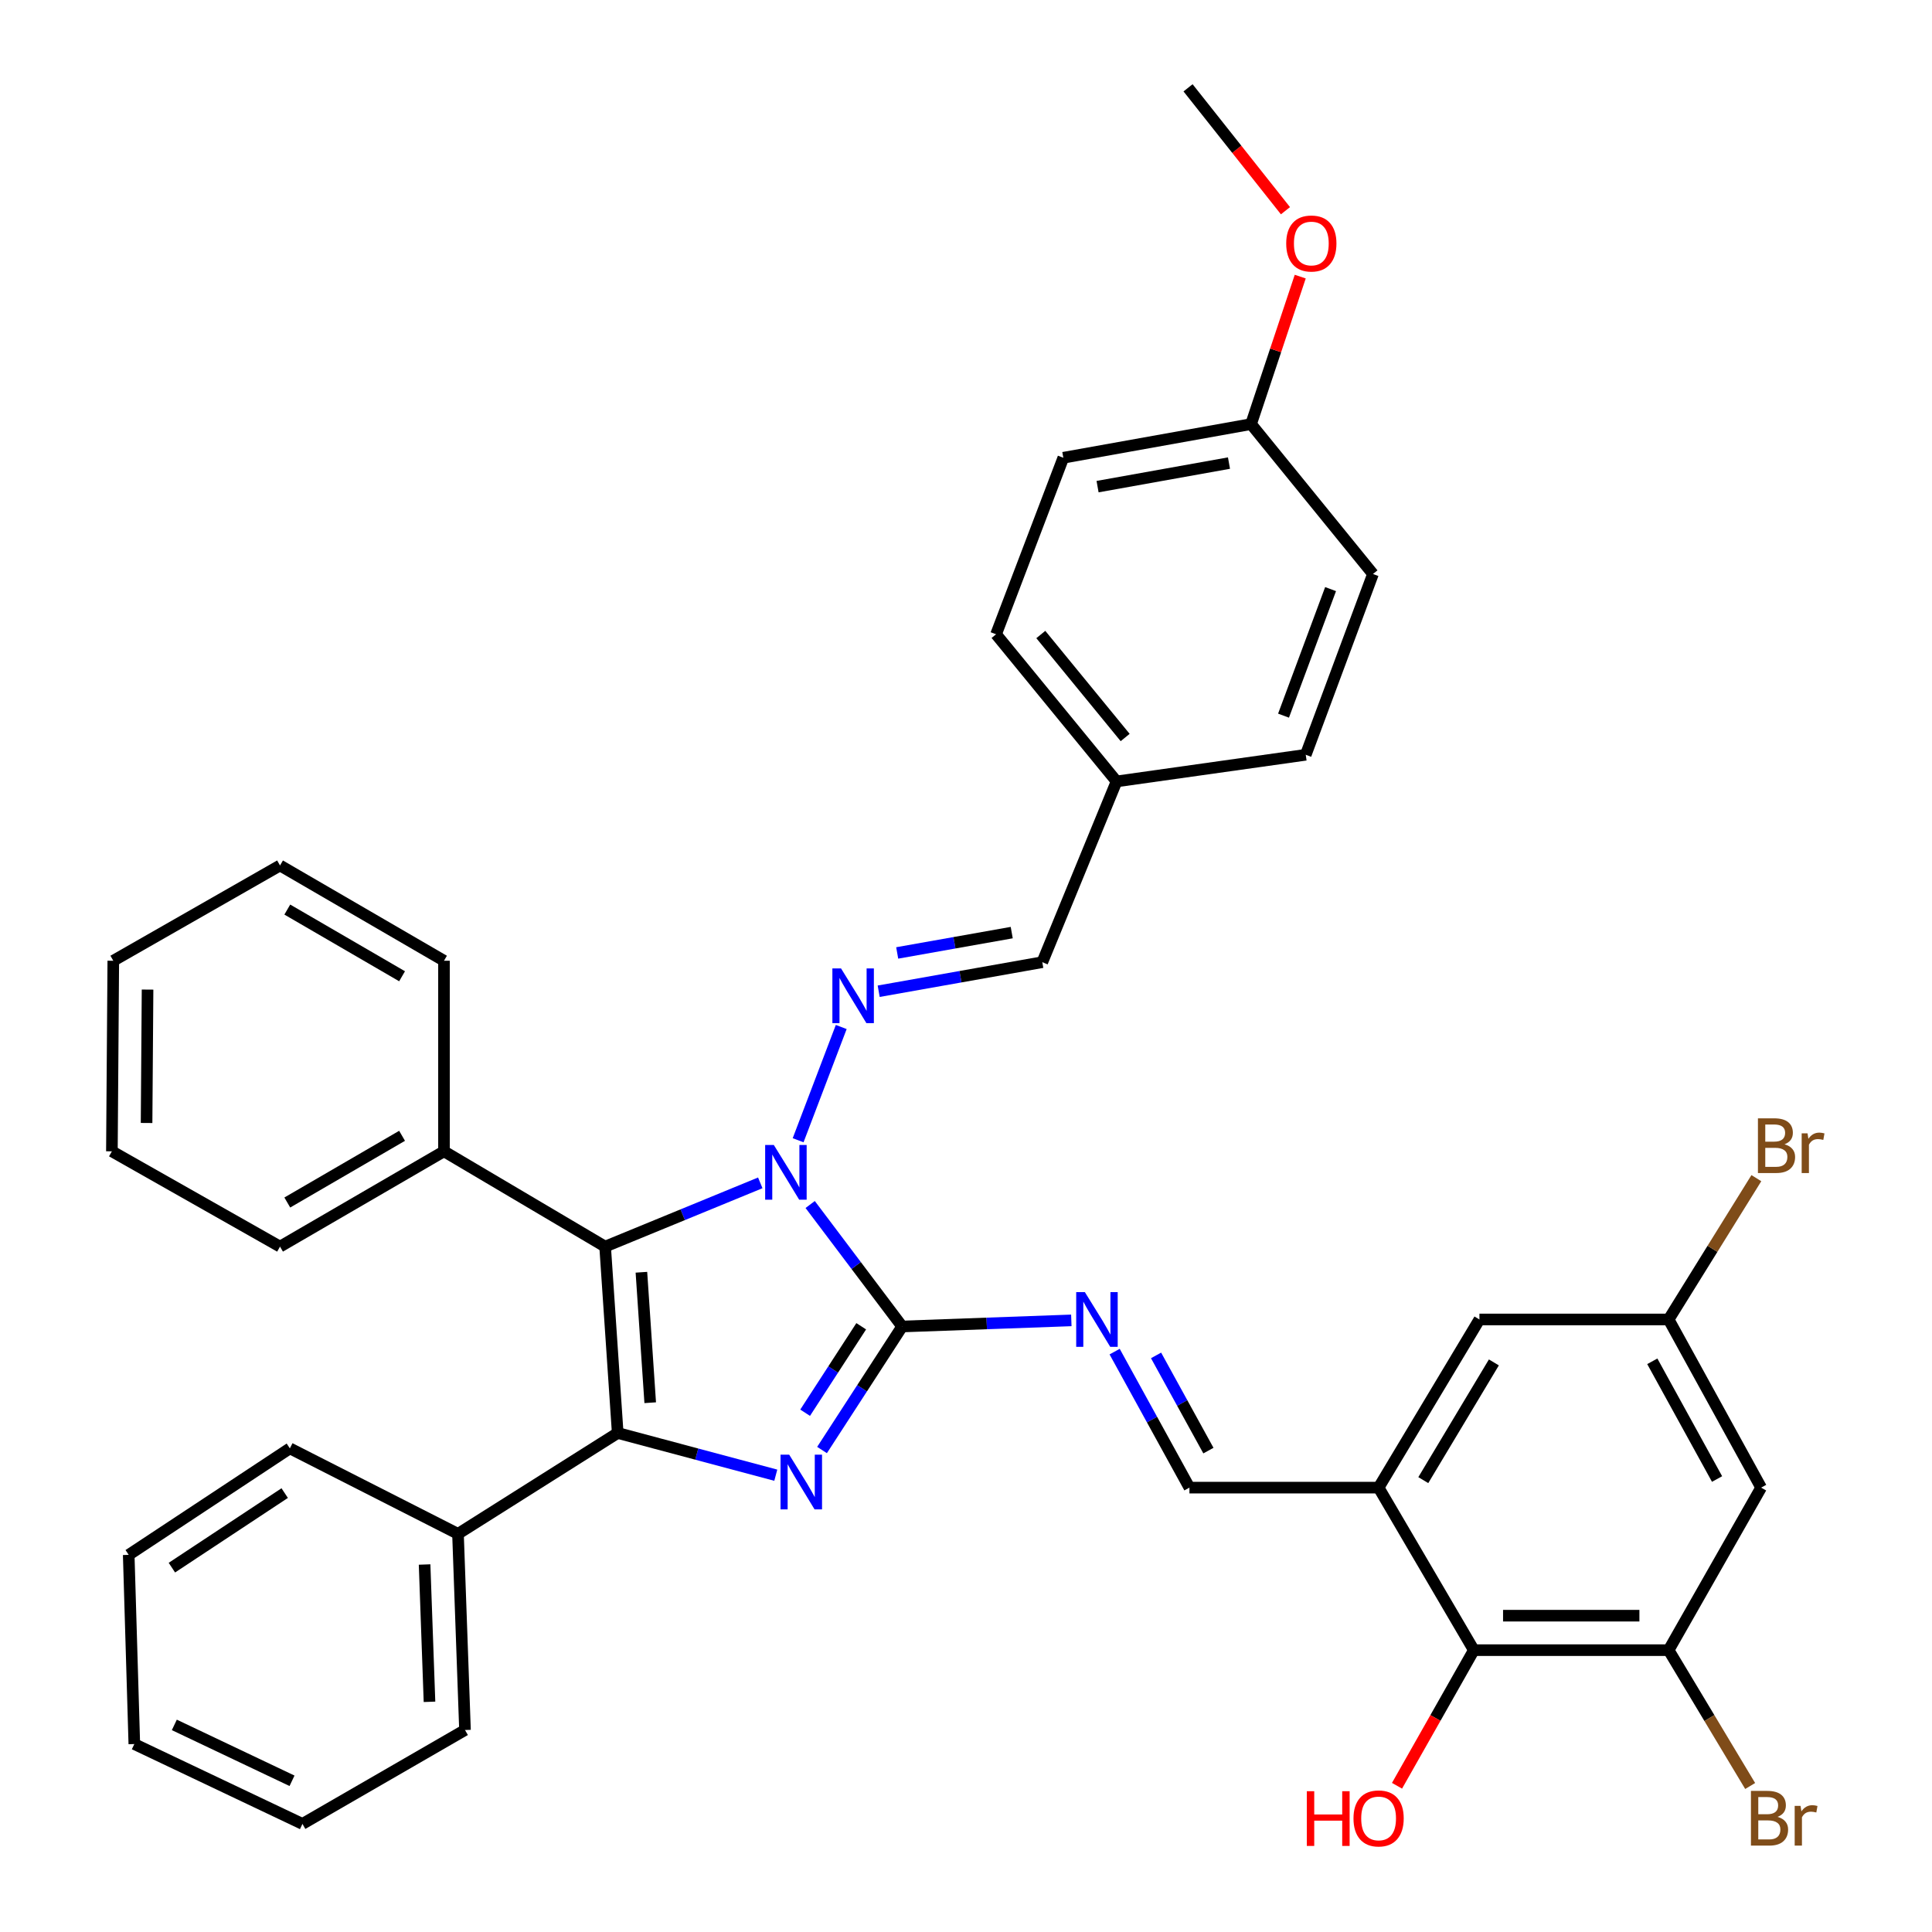 <?xml version='1.0' encoding='iso-8859-1'?>
<svg version='1.1' baseProfile='full'
              xmlns='http://www.w3.org/2000/svg'
                      xmlns:rdkit='http://www.rdkit.org/xml'
                      xmlns:xlink='http://www.w3.org/1999/xlink'
                  xml:space='preserve'
width='1000px' height='1000px' viewBox='0 0 1000 1000'>
<!-- END OF HEADER -->
<rect style='opacity:1.0;fill:#FFFFFF;stroke:none' width='1000' height='1000' x='0' y='0'> </rect>
<path class='bond-0' d='M 425.483,750.529 L 446.218,718.559' style='fill:none;fill-rule:evenodd;stroke:#0000FF;stroke-width:6px;stroke-linecap:butt;stroke-linejoin:miter;stroke-opacity:1' />
<path class='bond-0' d='M 446.218,718.559 L 466.952,686.589' style='fill:none;fill-rule:evenodd;stroke:#000000;stroke-width:6px;stroke-linecap:butt;stroke-linejoin:miter;stroke-opacity:1' />
<path class='bond-0' d='M 416.734,731.229 L 431.248,708.85' style='fill:none;fill-rule:evenodd;stroke:#0000FF;stroke-width:6px;stroke-linecap:butt;stroke-linejoin:miter;stroke-opacity:1' />
<path class='bond-0' d='M 431.248,708.85 L 445.762,686.471' style='fill:none;fill-rule:evenodd;stroke:#000000;stroke-width:6px;stroke-linecap:butt;stroke-linejoin:miter;stroke-opacity:1' />
<path class='bond-2' d='M 401.545,763.563 L 360.634,752.637' style='fill:none;fill-rule:evenodd;stroke:#0000FF;stroke-width:6px;stroke-linecap:butt;stroke-linejoin:miter;stroke-opacity:1' />
<path class='bond-2' d='M 360.634,752.637 L 319.723,741.712' style='fill:none;fill-rule:evenodd;stroke:#000000;stroke-width:6px;stroke-linecap:butt;stroke-linejoin:miter;stroke-opacity:1' />
<path class='bond-1' d='M 466.952,686.589 L 443.149,655.021' style='fill:none;fill-rule:evenodd;stroke:#000000;stroke-width:6px;stroke-linecap:butt;stroke-linejoin:miter;stroke-opacity:1' />
<path class='bond-1' d='M 443.149,655.021 L 419.345,623.452' style='fill:none;fill-rule:evenodd;stroke:#0000FF;stroke-width:6px;stroke-linecap:butt;stroke-linejoin:miter;stroke-opacity:1' />
<path class='bond-5' d='M 466.952,686.589 L 510.736,685.009' style='fill:none;fill-rule:evenodd;stroke:#000000;stroke-width:6px;stroke-linecap:butt;stroke-linejoin:miter;stroke-opacity:1' />
<path class='bond-5' d='M 510.736,685.009 L 554.519,683.43' style='fill:none;fill-rule:evenodd;stroke:#0000FF;stroke-width:6px;stroke-linecap:butt;stroke-linejoin:miter;stroke-opacity:1' />
<path class='bond-4' d='M 413.106,590.189 L 435.424,531.572' style='fill:none;fill-rule:evenodd;stroke:#0000FF;stroke-width:6px;stroke-linecap:butt;stroke-linejoin:miter;stroke-opacity:1' />
<path class='bond-37' d='M 393.515,612.246 L 353.363,628.745' style='fill:none;fill-rule:evenodd;stroke:#0000FF;stroke-width:6px;stroke-linecap:butt;stroke-linejoin:miter;stroke-opacity:1' />
<path class='bond-37' d='M 353.363,628.745 L 313.211,645.244' style='fill:none;fill-rule:evenodd;stroke:#000000;stroke-width:6px;stroke-linecap:butt;stroke-linejoin:miter;stroke-opacity:1' />
<path class='bond-3' d='M 319.723,741.712 L 313.211,645.244' style='fill:none;fill-rule:evenodd;stroke:#000000;stroke-width:6px;stroke-linecap:butt;stroke-linejoin:miter;stroke-opacity:1' />
<path class='bond-3' d='M 336.548,726.04 L 331.99,658.513' style='fill:none;fill-rule:evenodd;stroke:#000000;stroke-width:6px;stroke-linecap:butt;stroke-linejoin:miter;stroke-opacity:1' />
<path class='bond-11' d='M 319.723,741.712 L 237.054,793.92' style='fill:none;fill-rule:evenodd;stroke:#000000;stroke-width:6px;stroke-linecap:butt;stroke-linejoin:miter;stroke-opacity:1' />
<path class='bond-12' d='M 313.211,645.244 L 229.808,595.92' style='fill:none;fill-rule:evenodd;stroke:#000000;stroke-width:6px;stroke-linecap:butt;stroke-linejoin:miter;stroke-opacity:1' />
<path class='bond-14' d='M 454.803,513.063 L 497.147,505.544' style='fill:none;fill-rule:evenodd;stroke:#0000FF;stroke-width:6px;stroke-linecap:butt;stroke-linejoin:miter;stroke-opacity:1' />
<path class='bond-14' d='M 497.147,505.544 L 539.491,498.025' style='fill:none;fill-rule:evenodd;stroke:#000000;stroke-width:6px;stroke-linecap:butt;stroke-linejoin:miter;stroke-opacity:1' />
<path class='bond-14' d='M 464.387,493.24 L 494.028,487.977' style='fill:none;fill-rule:evenodd;stroke:#0000FF;stroke-width:6px;stroke-linecap:butt;stroke-linejoin:miter;stroke-opacity:1' />
<path class='bond-14' d='M 494.028,487.977 L 523.669,482.713' style='fill:none;fill-rule:evenodd;stroke:#000000;stroke-width:6px;stroke-linecap:butt;stroke-linejoin:miter;stroke-opacity:1' />
<path class='bond-9' d='M 576.934,699.594 L 596.291,734.793' style='fill:none;fill-rule:evenodd;stroke:#0000FF;stroke-width:6px;stroke-linecap:butt;stroke-linejoin:miter;stroke-opacity:1' />
<path class='bond-9' d='M 596.291,734.793 L 615.648,769.992' style='fill:none;fill-rule:evenodd;stroke:#000000;stroke-width:6px;stroke-linecap:butt;stroke-linejoin:miter;stroke-opacity:1' />
<path class='bond-9' d='M 598.375,701.556 L 611.925,726.195' style='fill:none;fill-rule:evenodd;stroke:#0000FF;stroke-width:6px;stroke-linecap:butt;stroke-linejoin:miter;stroke-opacity:1' />
<path class='bond-9' d='M 611.925,726.195 L 625.475,750.834' style='fill:none;fill-rule:evenodd;stroke:#000000;stroke-width:6px;stroke-linecap:butt;stroke-linejoin:miter;stroke-opacity:1' />
<path class='bond-6' d='M 713.563,769.992 L 615.648,769.992' style='fill:none;fill-rule:evenodd;stroke:#000000;stroke-width:6px;stroke-linecap:butt;stroke-linejoin:miter;stroke-opacity:1' />
<path class='bond-8' d='M 713.563,769.992 L 762.858,854.118' style='fill:none;fill-rule:evenodd;stroke:#000000;stroke-width:6px;stroke-linecap:butt;stroke-linejoin:miter;stroke-opacity:1' />
<path class='bond-13' d='M 713.563,769.992 L 765.752,682.951' style='fill:none;fill-rule:evenodd;stroke:#000000;stroke-width:6px;stroke-linecap:butt;stroke-linejoin:miter;stroke-opacity:1' />
<path class='bond-13' d='M 736.694,766.111 L 773.226,705.182' style='fill:none;fill-rule:evenodd;stroke:#000000;stroke-width:6px;stroke-linecap:butt;stroke-linejoin:miter;stroke-opacity:1' />
<path class='bond-7' d='M 863.677,854.118 L 762.858,854.118' style='fill:none;fill-rule:evenodd;stroke:#000000;stroke-width:6px;stroke-linecap:butt;stroke-linejoin:miter;stroke-opacity:1' />
<path class='bond-7' d='M 848.554,836.276 L 777.98,836.276' style='fill:none;fill-rule:evenodd;stroke:#000000;stroke-width:6px;stroke-linecap:butt;stroke-linejoin:miter;stroke-opacity:1' />
<path class='bond-16' d='M 863.677,854.118 L 884.78,889.275' style='fill:none;fill-rule:evenodd;stroke:#000000;stroke-width:6px;stroke-linecap:butt;stroke-linejoin:miter;stroke-opacity:1' />
<path class='bond-16' d='M 884.78,889.275 L 905.883,924.432' style='fill:none;fill-rule:evenodd;stroke:#7F4C19;stroke-width:6px;stroke-linecap:butt;stroke-linejoin:miter;stroke-opacity:1' />
<path class='bond-40' d='M 863.677,854.118 L 911.563,769.992' style='fill:none;fill-rule:evenodd;stroke:#000000;stroke-width:6px;stroke-linecap:butt;stroke-linejoin:miter;stroke-opacity:1' />
<path class='bond-18' d='M 762.858,854.118 L 742.975,889.214' style='fill:none;fill-rule:evenodd;stroke:#000000;stroke-width:6px;stroke-linecap:butt;stroke-linejoin:miter;stroke-opacity:1' />
<path class='bond-18' d='M 742.975,889.214 L 723.092,924.309' style='fill:none;fill-rule:evenodd;stroke:#FF0000;stroke-width:6px;stroke-linecap:butt;stroke-linejoin:miter;stroke-opacity:1' />
<path class='bond-10' d='M 911.563,769.992 L 863.677,682.951' style='fill:none;fill-rule:evenodd;stroke:#000000;stroke-width:6px;stroke-linecap:butt;stroke-linejoin:miter;stroke-opacity:1' />
<path class='bond-10' d='M 888.748,765.536 L 855.227,704.608' style='fill:none;fill-rule:evenodd;stroke:#000000;stroke-width:6px;stroke-linecap:butt;stroke-linejoin:miter;stroke-opacity:1' />
<path class='bond-26' d='M 237.054,793.92 L 240.682,895.453' style='fill:none;fill-rule:evenodd;stroke:#000000;stroke-width:6px;stroke-linecap:butt;stroke-linejoin:miter;stroke-opacity:1' />
<path class='bond-26' d='M 219.767,809.787 L 222.307,880.86' style='fill:none;fill-rule:evenodd;stroke:#000000;stroke-width:6px;stroke-linecap:butt;stroke-linejoin:miter;stroke-opacity:1' />
<path class='bond-27' d='M 237.054,793.92 L 150.033,749.671' style='fill:none;fill-rule:evenodd;stroke:#000000;stroke-width:6px;stroke-linecap:butt;stroke-linejoin:miter;stroke-opacity:1' />
<path class='bond-28' d='M 229.808,595.92 L 144.938,645.244' style='fill:none;fill-rule:evenodd;stroke:#000000;stroke-width:6px;stroke-linecap:butt;stroke-linejoin:miter;stroke-opacity:1' />
<path class='bond-28' d='M 208.112,587.892 L 148.703,622.419' style='fill:none;fill-rule:evenodd;stroke:#000000;stroke-width:6px;stroke-linecap:butt;stroke-linejoin:miter;stroke-opacity:1' />
<path class='bond-29' d='M 229.808,595.92 L 229.808,497.282' style='fill:none;fill-rule:evenodd;stroke:#000000;stroke-width:6px;stroke-linecap:butt;stroke-linejoin:miter;stroke-opacity:1' />
<path class='bond-15' d='M 765.752,682.951 L 863.677,682.951' style='fill:none;fill-rule:evenodd;stroke:#000000;stroke-width:6px;stroke-linecap:butt;stroke-linejoin:miter;stroke-opacity:1' />
<path class='bond-17' d='M 539.491,498.025 L 577.932,404.462' style='fill:none;fill-rule:evenodd;stroke:#000000;stroke-width:6px;stroke-linecap:butt;stroke-linejoin:miter;stroke-opacity:1' />
<path class='bond-19' d='M 863.677,682.951 L 886.382,646.382' style='fill:none;fill-rule:evenodd;stroke:#000000;stroke-width:6px;stroke-linecap:butt;stroke-linejoin:miter;stroke-opacity:1' />
<path class='bond-19' d='M 886.382,646.382 L 909.088,609.813' style='fill:none;fill-rule:evenodd;stroke:#7F4C19;stroke-width:6px;stroke-linecap:butt;stroke-linejoin:miter;stroke-opacity:1' />
<path class='bond-21' d='M 577.932,404.462 L 675.856,390.674' style='fill:none;fill-rule:evenodd;stroke:#000000;stroke-width:6px;stroke-linecap:butt;stroke-linejoin:miter;stroke-opacity:1' />
<path class='bond-22' d='M 577.932,404.462 L 515.563,328.305' style='fill:none;fill-rule:evenodd;stroke:#000000;stroke-width:6px;stroke-linecap:butt;stroke-linejoin:miter;stroke-opacity:1' />
<path class='bond-22' d='M 582.38,381.734 L 538.722,328.424' style='fill:none;fill-rule:evenodd;stroke:#000000;stroke-width:6px;stroke-linecap:butt;stroke-linejoin:miter;stroke-opacity:1' />
<path class='bond-20' d='M 647.547,219.516 L 550.375,236.932' style='fill:none;fill-rule:evenodd;stroke:#000000;stroke-width:6px;stroke-linecap:butt;stroke-linejoin:miter;stroke-opacity:1' />
<path class='bond-20' d='M 636.119,239.691 L 568.099,251.883' style='fill:none;fill-rule:evenodd;stroke:#000000;stroke-width:6px;stroke-linecap:butt;stroke-linejoin:miter;stroke-opacity:1' />
<path class='bond-25' d='M 647.547,219.516 L 660.272,181.348' style='fill:none;fill-rule:evenodd;stroke:#000000;stroke-width:6px;stroke-linecap:butt;stroke-linejoin:miter;stroke-opacity:1' />
<path class='bond-25' d='M 660.272,181.348 L 672.998,143.179' style='fill:none;fill-rule:evenodd;stroke:#FF0000;stroke-width:6px;stroke-linecap:butt;stroke-linejoin:miter;stroke-opacity:1' />
<path class='bond-41' d='M 647.547,219.516 L 710.649,297.101' style='fill:none;fill-rule:evenodd;stroke:#000000;stroke-width:6px;stroke-linecap:butt;stroke-linejoin:miter;stroke-opacity:1' />
<path class='bond-23' d='M 675.856,390.674 L 710.649,297.101' style='fill:none;fill-rule:evenodd;stroke:#000000;stroke-width:6px;stroke-linecap:butt;stroke-linejoin:miter;stroke-opacity:1' />
<path class='bond-23' d='M 664.352,370.42 L 688.706,304.918' style='fill:none;fill-rule:evenodd;stroke:#000000;stroke-width:6px;stroke-linecap:butt;stroke-linejoin:miter;stroke-opacity:1' />
<path class='bond-24' d='M 515.563,328.305 L 550.375,236.932' style='fill:none;fill-rule:evenodd;stroke:#000000;stroke-width:6px;stroke-linecap:butt;stroke-linejoin:miter;stroke-opacity:1' />
<path class='bond-30' d='M 665.355,109.065 L 640.145,77.26' style='fill:none;fill-rule:evenodd;stroke:#FF0000;stroke-width:6px;stroke-linecap:butt;stroke-linejoin:miter;stroke-opacity:1' />
<path class='bond-30' d='M 640.145,77.26 L 614.935,45.455' style='fill:none;fill-rule:evenodd;stroke:#000000;stroke-width:6px;stroke-linecap:butt;stroke-linejoin:miter;stroke-opacity:1' />
<path class='bond-31' d='M 240.682,895.453 L 156.545,944.054' style='fill:none;fill-rule:evenodd;stroke:#000000;stroke-width:6px;stroke-linecap:butt;stroke-linejoin:miter;stroke-opacity:1' />
<path class='bond-32' d='M 150.033,749.671 L 66.62,804.794' style='fill:none;fill-rule:evenodd;stroke:#000000;stroke-width:6px;stroke-linecap:butt;stroke-linejoin:miter;stroke-opacity:1' />
<path class='bond-32' d='M 147.358,772.825 L 88.969,811.411' style='fill:none;fill-rule:evenodd;stroke:#000000;stroke-width:6px;stroke-linecap:butt;stroke-linejoin:miter;stroke-opacity:1' />
<path class='bond-34' d='M 144.938,645.244 L 57.917,595.92' style='fill:none;fill-rule:evenodd;stroke:#000000;stroke-width:6px;stroke-linecap:butt;stroke-linejoin:miter;stroke-opacity:1' />
<path class='bond-33' d='M 229.808,497.282 L 144.938,447.968' style='fill:none;fill-rule:evenodd;stroke:#000000;stroke-width:6px;stroke-linecap:butt;stroke-linejoin:miter;stroke-opacity:1' />
<path class='bond-33' d='M 208.114,505.312 L 148.705,470.792' style='fill:none;fill-rule:evenodd;stroke:#000000;stroke-width:6px;stroke-linecap:butt;stroke-linejoin:miter;stroke-opacity:1' />
<path class='bond-38' d='M 156.545,944.054 L 69.525,902.719' style='fill:none;fill-rule:evenodd;stroke:#000000;stroke-width:6px;stroke-linecap:butt;stroke-linejoin:miter;stroke-opacity:1' />
<path class='bond-38' d='M 151.148,921.737 L 90.233,892.803' style='fill:none;fill-rule:evenodd;stroke:#000000;stroke-width:6px;stroke-linecap:butt;stroke-linejoin:miter;stroke-opacity:1' />
<path class='bond-36' d='M 66.62,804.794 L 69.525,902.719' style='fill:none;fill-rule:evenodd;stroke:#000000;stroke-width:6px;stroke-linecap:butt;stroke-linejoin:miter;stroke-opacity:1' />
<path class='bond-35' d='M 144.938,447.968 L 58.641,497.282' style='fill:none;fill-rule:evenodd;stroke:#000000;stroke-width:6px;stroke-linecap:butt;stroke-linejoin:miter;stroke-opacity:1' />
<path class='bond-39' d='M 57.917,595.92 L 58.641,497.282' style='fill:none;fill-rule:evenodd;stroke:#000000;stroke-width:6px;stroke-linecap:butt;stroke-linejoin:miter;stroke-opacity:1' />
<path class='bond-39' d='M 75.867,581.255 L 76.374,512.208' style='fill:none;fill-rule:evenodd;stroke:#000000;stroke-width:6px;stroke-linecap:butt;stroke-linejoin:miter;stroke-opacity:1' />
<path  class='atom-0' d='M 408.484 752.928
L 417.764 767.928
Q 418.684 769.408, 420.164 772.088
Q 421.644 774.768, 421.724 774.928
L 421.724 752.928
L 425.484 752.928
L 425.484 781.248
L 421.604 781.248
L 411.644 764.848
Q 410.484 762.928, 409.244 760.728
Q 408.044 758.528, 407.684 757.848
L 407.684 781.248
L 404.004 781.248
L 404.004 752.928
L 408.484 752.928
' fill='#0000FF'/>
<path  class='atom-2' d='M 400.524 592.634
L 409.804 607.634
Q 410.724 609.114, 412.204 611.794
Q 413.684 614.474, 413.764 614.634
L 413.764 592.634
L 417.524 592.634
L 417.524 620.954
L 413.644 620.954
L 403.684 604.554
Q 402.524 602.634, 401.284 600.434
Q 400.084 598.234, 399.724 597.554
L 399.724 620.954
L 396.044 620.954
L 396.044 592.634
L 400.524 592.634
' fill='#0000FF'/>
<path  class='atom-5' d='M 435.317 501.252
L 444.597 516.252
Q 445.517 517.732, 446.997 520.412
Q 448.477 523.092, 448.557 523.252
L 448.557 501.252
L 452.317 501.252
L 452.317 529.572
L 448.437 529.572
L 438.477 513.172
Q 437.317 511.252, 436.077 509.052
Q 434.877 506.852, 434.517 506.172
L 434.517 529.572
L 430.837 529.572
L 430.837 501.252
L 435.317 501.252
' fill='#0000FF'/>
<path  class='atom-6' d='M 561.521 668.791
L 570.801 683.791
Q 571.721 685.271, 573.201 687.951
Q 574.681 690.631, 574.761 690.791
L 574.761 668.791
L 578.521 668.791
L 578.521 697.111
L 574.641 697.111
L 564.681 680.711
Q 563.521 678.791, 562.281 676.591
Q 561.081 674.391, 560.721 673.711
L 560.721 697.111
L 557.041 697.111
L 557.041 668.791
L 561.521 668.791
' fill='#0000FF'/>
<path  class='atom-17' d='M 920.045 940.41
Q 922.765 941.17, 924.125 942.85
Q 925.525 944.49, 925.525 946.93
Q 925.525 950.85, 923.005 953.09
Q 920.525 955.29, 915.805 955.29
L 906.285 955.29
L 906.285 926.97
L 914.645 926.97
Q 919.485 926.97, 921.925 928.93
Q 924.365 930.89, 924.365 934.49
Q 924.365 938.77, 920.045 940.41
M 910.085 930.17
L 910.085 939.05
L 914.645 939.05
Q 917.445 939.05, 918.885 937.93
Q 920.365 936.77, 920.365 934.49
Q 920.365 930.17, 914.645 930.17
L 910.085 930.17
M 915.805 952.09
Q 918.565 952.09, 920.045 950.77
Q 921.525 949.45, 921.525 946.93
Q 921.525 944.61, 919.885 943.45
Q 918.285 942.25, 915.205 942.25
L 910.085 942.25
L 910.085 952.09
L 915.805 952.09
' fill='#7F4C19'/>
<path  class='atom-17' d='M 931.965 934.73
L 932.405 937.57
Q 934.565 934.37, 938.085 934.37
Q 939.205 934.37, 940.725 934.77
L 940.125 938.13
Q 938.405 937.73, 937.445 937.73
Q 935.765 937.73, 934.645 938.41
Q 933.565 939.05, 932.685 940.61
L 932.685 955.29
L 928.925 955.29
L 928.925 934.73
L 931.965 934.73
' fill='#7F4C19'/>
<path  class='atom-19' d='M 676.403 927.13
L 680.243 927.13
L 680.243 939.17
L 694.723 939.17
L 694.723 927.13
L 698.563 927.13
L 698.563 955.45
L 694.723 955.45
L 694.723 942.37
L 680.243 942.37
L 680.243 955.45
L 676.403 955.45
L 676.403 927.13
' fill='#FF0000'/>
<path  class='atom-19' d='M 700.563 941.21
Q 700.563 934.41, 703.923 930.61
Q 707.283 926.81, 713.563 926.81
Q 719.843 926.81, 723.203 930.61
Q 726.563 934.41, 726.563 941.21
Q 726.563 948.09, 723.163 952.01
Q 719.763 955.89, 713.563 955.89
Q 707.323 955.89, 703.923 952.01
Q 700.563 948.13, 700.563 941.21
M 713.563 952.69
Q 717.883 952.69, 720.203 949.81
Q 722.563 946.89, 722.563 941.21
Q 722.563 935.65, 720.203 932.85
Q 717.883 930.01, 713.563 930.01
Q 709.243 930.01, 706.883 932.81
Q 704.563 935.61, 704.563 941.21
Q 704.563 946.93, 706.883 949.81
Q 709.243 952.69, 713.563 952.69
' fill='#FF0000'/>
<path  class='atom-20' d='M 923.663 592.286
Q 926.383 593.046, 927.743 594.726
Q 929.143 596.366, 929.143 598.806
Q 929.143 602.726, 926.623 604.966
Q 924.143 607.166, 919.423 607.166
L 909.903 607.166
L 909.903 578.846
L 918.263 578.846
Q 923.103 578.846, 925.543 580.806
Q 927.983 582.766, 927.983 586.366
Q 927.983 590.646, 923.663 592.286
M 913.703 582.046
L 913.703 590.926
L 918.263 590.926
Q 921.063 590.926, 922.503 589.806
Q 923.983 588.646, 923.983 586.366
Q 923.983 582.046, 918.263 582.046
L 913.703 582.046
M 919.423 603.966
Q 922.183 603.966, 923.663 602.646
Q 925.143 601.326, 925.143 598.806
Q 925.143 596.486, 923.503 595.326
Q 921.903 594.126, 918.823 594.126
L 913.703 594.126
L 913.703 603.966
L 919.423 603.966
' fill='#7F4C19'/>
<path  class='atom-20' d='M 935.583 586.606
L 936.023 589.446
Q 938.183 586.246, 941.703 586.246
Q 942.823 586.246, 944.343 586.646
L 943.743 590.006
Q 942.023 589.606, 941.063 589.606
Q 939.383 589.606, 938.263 590.286
Q 937.183 590.926, 936.303 592.486
L 936.303 607.166
L 932.543 607.166
L 932.543 586.606
L 935.583 586.606
' fill='#7F4C19'/>
<path  class='atom-26' d='M 665.741 126.033
Q 665.741 119.233, 669.101 115.433
Q 672.461 111.633, 678.741 111.633
Q 685.021 111.633, 688.381 115.433
Q 691.741 119.233, 691.741 126.033
Q 691.741 132.913, 688.341 136.833
Q 684.941 140.713, 678.741 140.713
Q 672.501 140.713, 669.101 136.833
Q 665.741 132.953, 665.741 126.033
M 678.741 137.513
Q 683.061 137.513, 685.381 134.633
Q 687.741 131.713, 687.741 126.033
Q 687.741 120.473, 685.381 117.673
Q 683.061 114.833, 678.741 114.833
Q 674.421 114.833, 672.061 117.633
Q 669.741 120.433, 669.741 126.033
Q 669.741 131.753, 672.061 134.633
Q 674.421 137.513, 678.741 137.513
' fill='#FF0000'/>
</svg>
